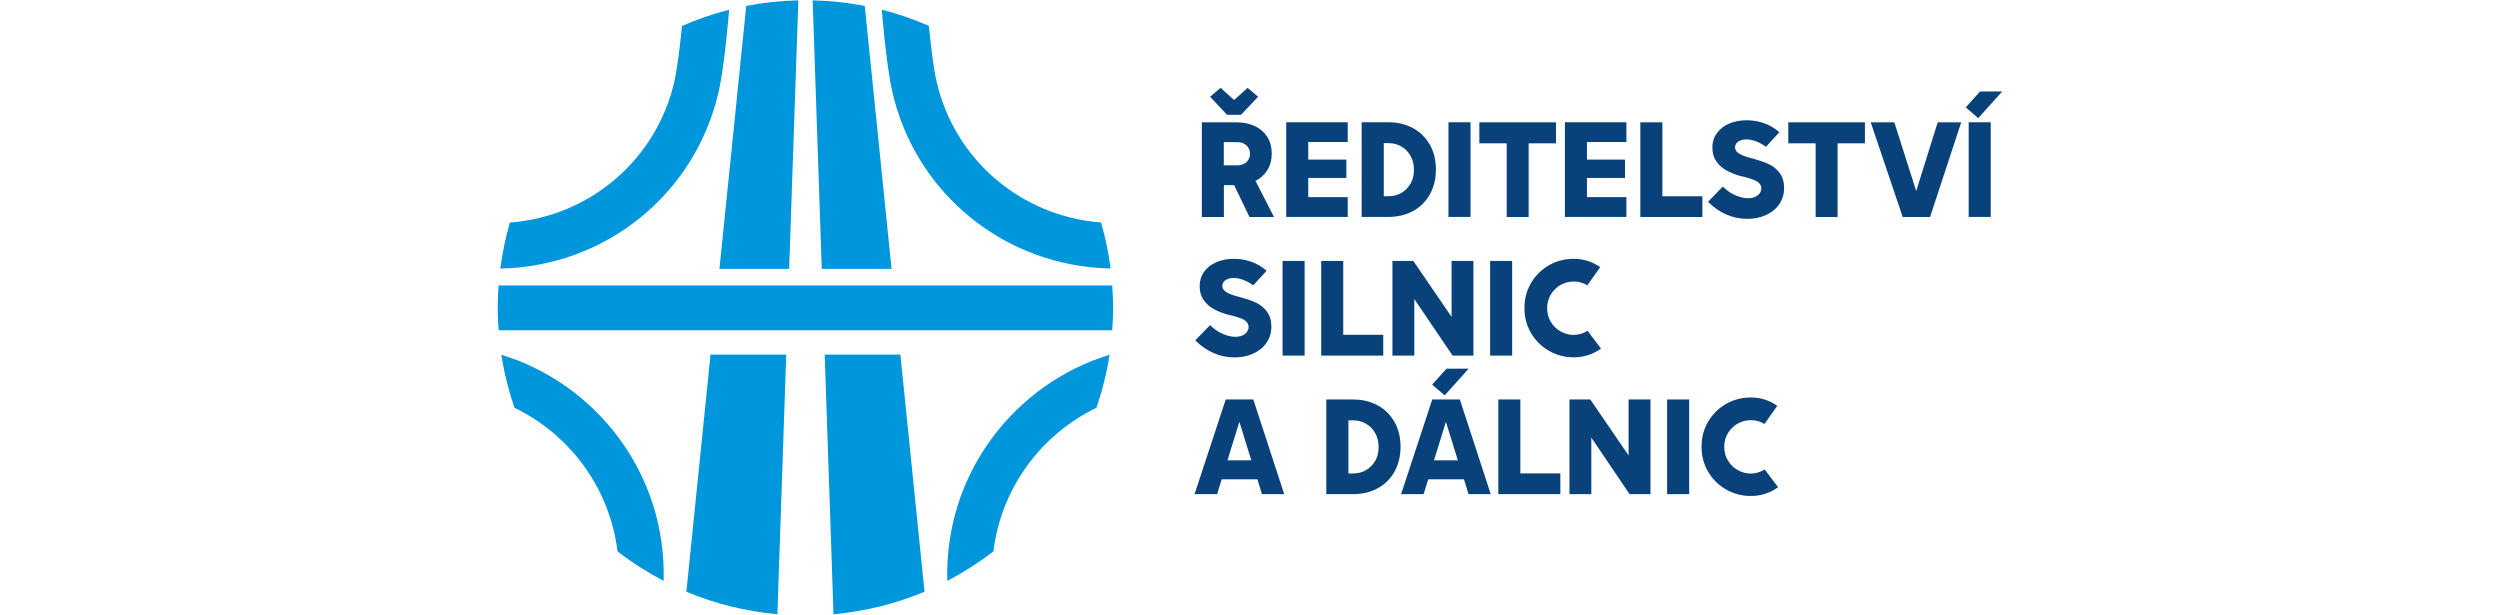 <?xml version="1.0" encoding="UTF-8"?>
<svg id="a" data-name="Vrstva 1" xmlns="http://www.w3.org/2000/svg" viewBox="0 0 274.41 67.45">
  <g id="b" data-name="29fa0524-2f64-4c19-ab65-5159eec60e8c@1">
    <path d="M139.55,35.85c0,.67-.18,1.26-.53,1.77-.35.51-.84.91-1.45,1.19-.61.28-1.3.42-2.06.42-.81,0-1.58-.16-2.31-.48-.73-.32-1.4-.78-2-1.39l1.62-1.67c.3.29.61.53.94.73.33.19.66.33.97.42.32.09.61.13.88.13s.52-.05.74-.14c.22-.09.39-.22.51-.39.12-.16.19-.34.19-.53,0-.24-.08-.43-.23-.59-.15-.15-.35-.28-.59-.37-.24-.09-.56-.19-.95-.3-.05,0-.11-.02-.16-.04s-.1-.03-.16-.04c0,0-.02,0-.03,0,0,0-.02,0-.03,0-.61-.16-1.15-.37-1.62-.62-.47-.25-.85-.58-1.15-1s-.45-.93-.45-1.54.16-1.12.48-1.57c.32-.45.76-.8,1.33-1.05.57-.25,1.22-.38,1.95-.38.64,0,1.26.1,1.88.31.61.21,1.18.54,1.71,1l-1.47,1.6c-.36-.26-.72-.46-1.1-.6-.37-.14-.71-.21-1.02-.21-.23,0-.45.03-.64.1-.19.07-.35.17-.46.3-.11.13-.17.29-.17.48,0,.2.08.37.23.51.15.14.34.26.58.36.23.1.54.2.92.3.05.01.19.05.42.11.02,0,.03.01.05.02.02,0,.04.01.05.02.57.15,1.08.34,1.52.55.44.22.82.53,1.13.95.32.42.48.96.48,1.61ZM143.2,28.64v10.39h-2.42v-10.39h2.42ZM145.02,39.03v-10.39h2.42v8.11h4.39v2.28h-6.81ZM161.73,28.64v10.39h-2.29l-4.2-6.21v6.21h-2.4v-10.39h2.29l4.2,6.14v-6.14h2.39ZM165.98,28.64v10.39h-2.42v-10.39h2.42ZM174.26,31.33c-.23-.14-.47-.25-.72-.32-.25-.08-.52-.11-.8-.11-.52,0-1,.13-1.45.38-.45.26-.8.61-1.07,1.05-.27.45-.4.95-.4,1.5s.13,1.05.4,1.49c.26.45.62.8,1.07,1.05.45.26.93.39,1.44.39.28,0,.55-.04.81-.12.25-.08.49-.19.72-.33l1.47,1.95c-.42.31-.88.54-1.39.71-.51.17-1.04.25-1.61.25-.98,0-1.88-.24-2.7-.71-.83-.47-1.48-1.12-1.97-1.94-.49-.82-.73-1.74-.73-2.76s.24-1.93.73-2.76c.49-.82,1.15-1.47,1.97-1.94.83-.47,1.73-.7,2.7-.7.56,0,1.08.08,1.57.24.49.16.94.39,1.34.68l-1.4,1.98ZM181.16,43.85v10.39h-2.29l-4.2-6.21v6.21h-2.4v-10.39h2.29l4.2,6.14v-6.14h2.39ZM138.5,54.24h2.46l-3.39-10.39h-3.03l-3.42,10.39h2.47l.51-1.63h3.92l.5,1.63ZM134.73,50.53l1.31-4.23,1.31,4.23h-2.62ZM161.17,54.24h2.46l-3.39-10.39h-3.03l-3.42,10.39h2.47l.51-1.63h3.92l.5,1.63ZM157.4,50.53l1.31-4.23,1.31,4.23h-2.62ZM164.46,54.24v-10.39h2.42v8.11h4.39v2.28h-6.81ZM185.41,43.85v10.39h-2.42v-10.39h2.42ZM193.7,46.55c-.23-.14-.47-.25-.72-.32-.25-.08-.52-.11-.8-.11-.52,0-1,.13-1.45.38-.45.26-.8.61-1.07,1.05-.27.45-.4.95-.4,1.5s.13,1.05.4,1.49c.26.45.62.8,1.07,1.05.45.26.93.39,1.44.39.28,0,.55-.04.81-.12.25-.08.49-.19.72-.33l1.47,1.95c-.42.31-.88.54-1.39.71-.51.17-1.04.25-1.61.25-.98,0-1.88-.24-2.7-.71-.83-.47-1.48-1.12-1.97-1.94-.49-.82-.73-1.74-.73-2.76s.24-1.93.73-2.76c.49-.82,1.15-1.47,1.97-1.94.83-.47,1.73-.7,2.7-.7.56,0,1.08.08,1.57.24.49.16.94.39,1.34.68l-1.4,1.98ZM153.07,46.33c-.44-.79-1.05-1.4-1.84-1.83-.79-.43-1.69-.65-2.71-.65h-2.94v10.39h2.94c1.02,0,1.92-.22,2.71-.65.79-.43,1.4-1.04,1.84-1.83.44-.79.66-1.69.66-2.72s-.22-1.93-.66-2.72ZM150.95,50.57c-.24.44-.58.78-1,1.03-.43.25-.91.37-1.45.37h-.49v-5.83h.49c.53,0,1.02.12,1.44.37.43.25.76.59,1.01,1.04.25.44.37.95.37,1.52s-.12,1.07-.36,1.51ZM147.93,15.59h-4.33v1.93h4.18v2.01h-4.18v2.11h4.33v2.17h-6.75v-10.39h6.75v2.17ZM161.41,13.42v10.39h-2.42v-10.39h2.42ZM162.38,15.73v-2.3h8.41v2.3h-3v8.09h-2.41v-8.09h-2.99ZM178.52,15.59h-4.33v1.93h4.18v2.01h-4.18v2.11h4.33v2.17h-6.75v-10.39h6.75v2.17ZM180.05,23.82v-10.39h2.42v8.11h4.39v2.28h-6.81ZM195.83,20.64c0,.67-.18,1.26-.53,1.77-.35.51-.84.91-1.45,1.19-.61.28-1.3.42-2.06.42-.81,0-1.58-.16-2.31-.48-.73-.32-1.4-.78-2-1.39l1.62-1.67c.3.29.61.53.94.73.33.19.66.33.97.42.32.09.61.13.88.13s.52-.05.74-.14c.22-.09.39-.22.51-.39.12-.16.19-.34.19-.53,0-.24-.08-.43-.23-.59-.15-.15-.35-.28-.59-.37-.24-.09-.56-.19-.95-.3-.05,0-.11-.02-.16-.04s-.1-.03-.16-.04c0,0-.02,0-.03,0,0,0-.02,0-.03,0-.61-.16-1.15-.37-1.62-.62-.47-.25-.85-.58-1.15-1-.3-.42-.45-.93-.45-1.54s.16-1.12.48-1.57c.32-.45.76-.8,1.33-1.05.57-.25,1.22-.38,1.95-.38.64,0,1.26.1,1.88.31.61.21,1.18.54,1.71,1l-1.47,1.6c-.36-.26-.72-.46-1.1-.6-.37-.14-.71-.21-1.02-.21-.23,0-.45.03-.64.1-.19.07-.35.17-.46.3-.11.13-.17.29-.17.48,0,.2.08.37.23.51.15.14.34.26.58.36.23.1.54.2.92.3.05.01.19.05.42.11.02,0,.03.01.05.02.02,0,.04.01.05.02.57.15,1.08.34,1.52.55.44.22.82.53,1.13.95.32.42.48.96.48,1.61ZM196.29,15.73v-2.3h8.41v2.3h-3v8.09h-2.41v-8.09h-2.99ZM208.85,23.82l-3.51-10.39h2.59l2.4,7.54,2.36-7.54h2.58l-3.42,10.39h-2.99ZM218.51,13.42v10.39h-2.42v-10.39h2.42ZM156.95,15.9c-.44-.79-1.05-1.4-1.84-1.83-.79-.43-1.69-.65-2.71-.65h-2.94v10.39h2.94c1.02,0,1.92-.22,2.71-.65.79-.43,1.4-1.04,1.84-1.83.44-.79.66-1.69.66-2.72s-.22-1.93-.66-2.72ZM154.83,20.14c-.24.44-.58.78-1,1.03-.43.25-.91.37-1.45.37h-.49v-5.83h.49c.53,0,1.02.12,1.44.37.43.25.76.59,1.01,1.04.25.44.37.95.37,1.52s-.12,1.07-.36,1.51ZM139.84,23.82l-2.03-3.96c.54-.28.98-.67,1.29-1.17.33-.52.49-1.14.49-1.84s-.16-1.31-.49-1.83c-.33-.51-.78-.91-1.36-1.18-.58-.27-1.23-.41-1.96-.41h-3.86v10.39h2.42v-3.5h1.12l1.69,3.5h2.68ZM134.34,15.6h1.46c.27,0,.51.05.72.16.22.1.38.25.5.45.12.19.18.42.18.67s-.06.49-.19.68c-.12.19-.29.34-.51.44-.21.1-.45.15-.71.15h-1.46v-2.54ZM136.95,9.64l-1.49,1.34-1.49-1.34-1.14.98,1.86,1.98h1.53l1.87-1.98-1.15-.98ZM158.77,40.47l-1.57,1.75,1.37,1.18,2.63-2.93h-2.43ZM217.34,10.04l-1.57,1.75,1.37,1.18,2.63-2.93h-2.43Z" fill="#09417a" stroke-width="0"/>
    <path d="M80.03,1.07c-1.79.46-3.52,1.05-5.17,1.78-.2,2.01-.51,4.63-.84,6.1-1.97,8.59-9.3,14.82-18.06,15.48h0c-.47,1.64-.82,3.32-1.04,5.05h0c11.54-.23,21.39-8.16,23.96-19.41.68-2.97,1.15-8.99,1.15-8.99M97.94,10.06c2.57,11.25,12.43,19.19,23.96,19.41h0c-.22-1.73-.57-3.41-1.04-5.05h0c-8.75-.66-16.09-6.88-18.06-15.48-.34-1.47-.65-4.1-.84-6.1-1.66-.73-3.39-1.32-5.17-1.78,0,0,.47,6.02,1.15,8.99M86.3,38.92l-.97,28.5c-3.51-.32-6.87-1.16-9.99-2.47l2.65-26.03h8.3ZM72.84,63.76c-1.79-.94-3.48-2.02-5.06-3.24-.85-6.96-5.24-12.83-11.31-15.76-.64-1.87-1.13-3.81-1.44-5.82,10.3,3.14,18.14,12.93,17.81,24.82M86.62,29.51L87.63.04c-1.95.04-3.87.25-5.72.61l-2.94,28.86h7.66ZM90.52,38.92l.97,28.5c3.51-.32,6.87-1.16,9.99-2.47l-2.65-26.03h-8.3ZM97.86,29.51l-2.94-28.86c-1.86-.36-3.77-.57-5.72-.61l1,29.47h7.66ZM103.98,63.76c1.79-.94,3.48-2.02,5.06-3.24.85-6.96,5.24-12.83,11.31-15.76.64-1.87,1.13-3.81,1.44-5.82-10.3,3.14-18.14,12.93-17.81,24.82M122.18,33.79c0,.83-.04,1.64-.1,2.46H54.73c-.06-.81-.1-1.63-.1-2.46s.04-1.64.1-2.46h67.35c.06.81.1,1.63.1,2.46" fill="#0096dc" stroke-width="0"/>
  </g>
</svg>